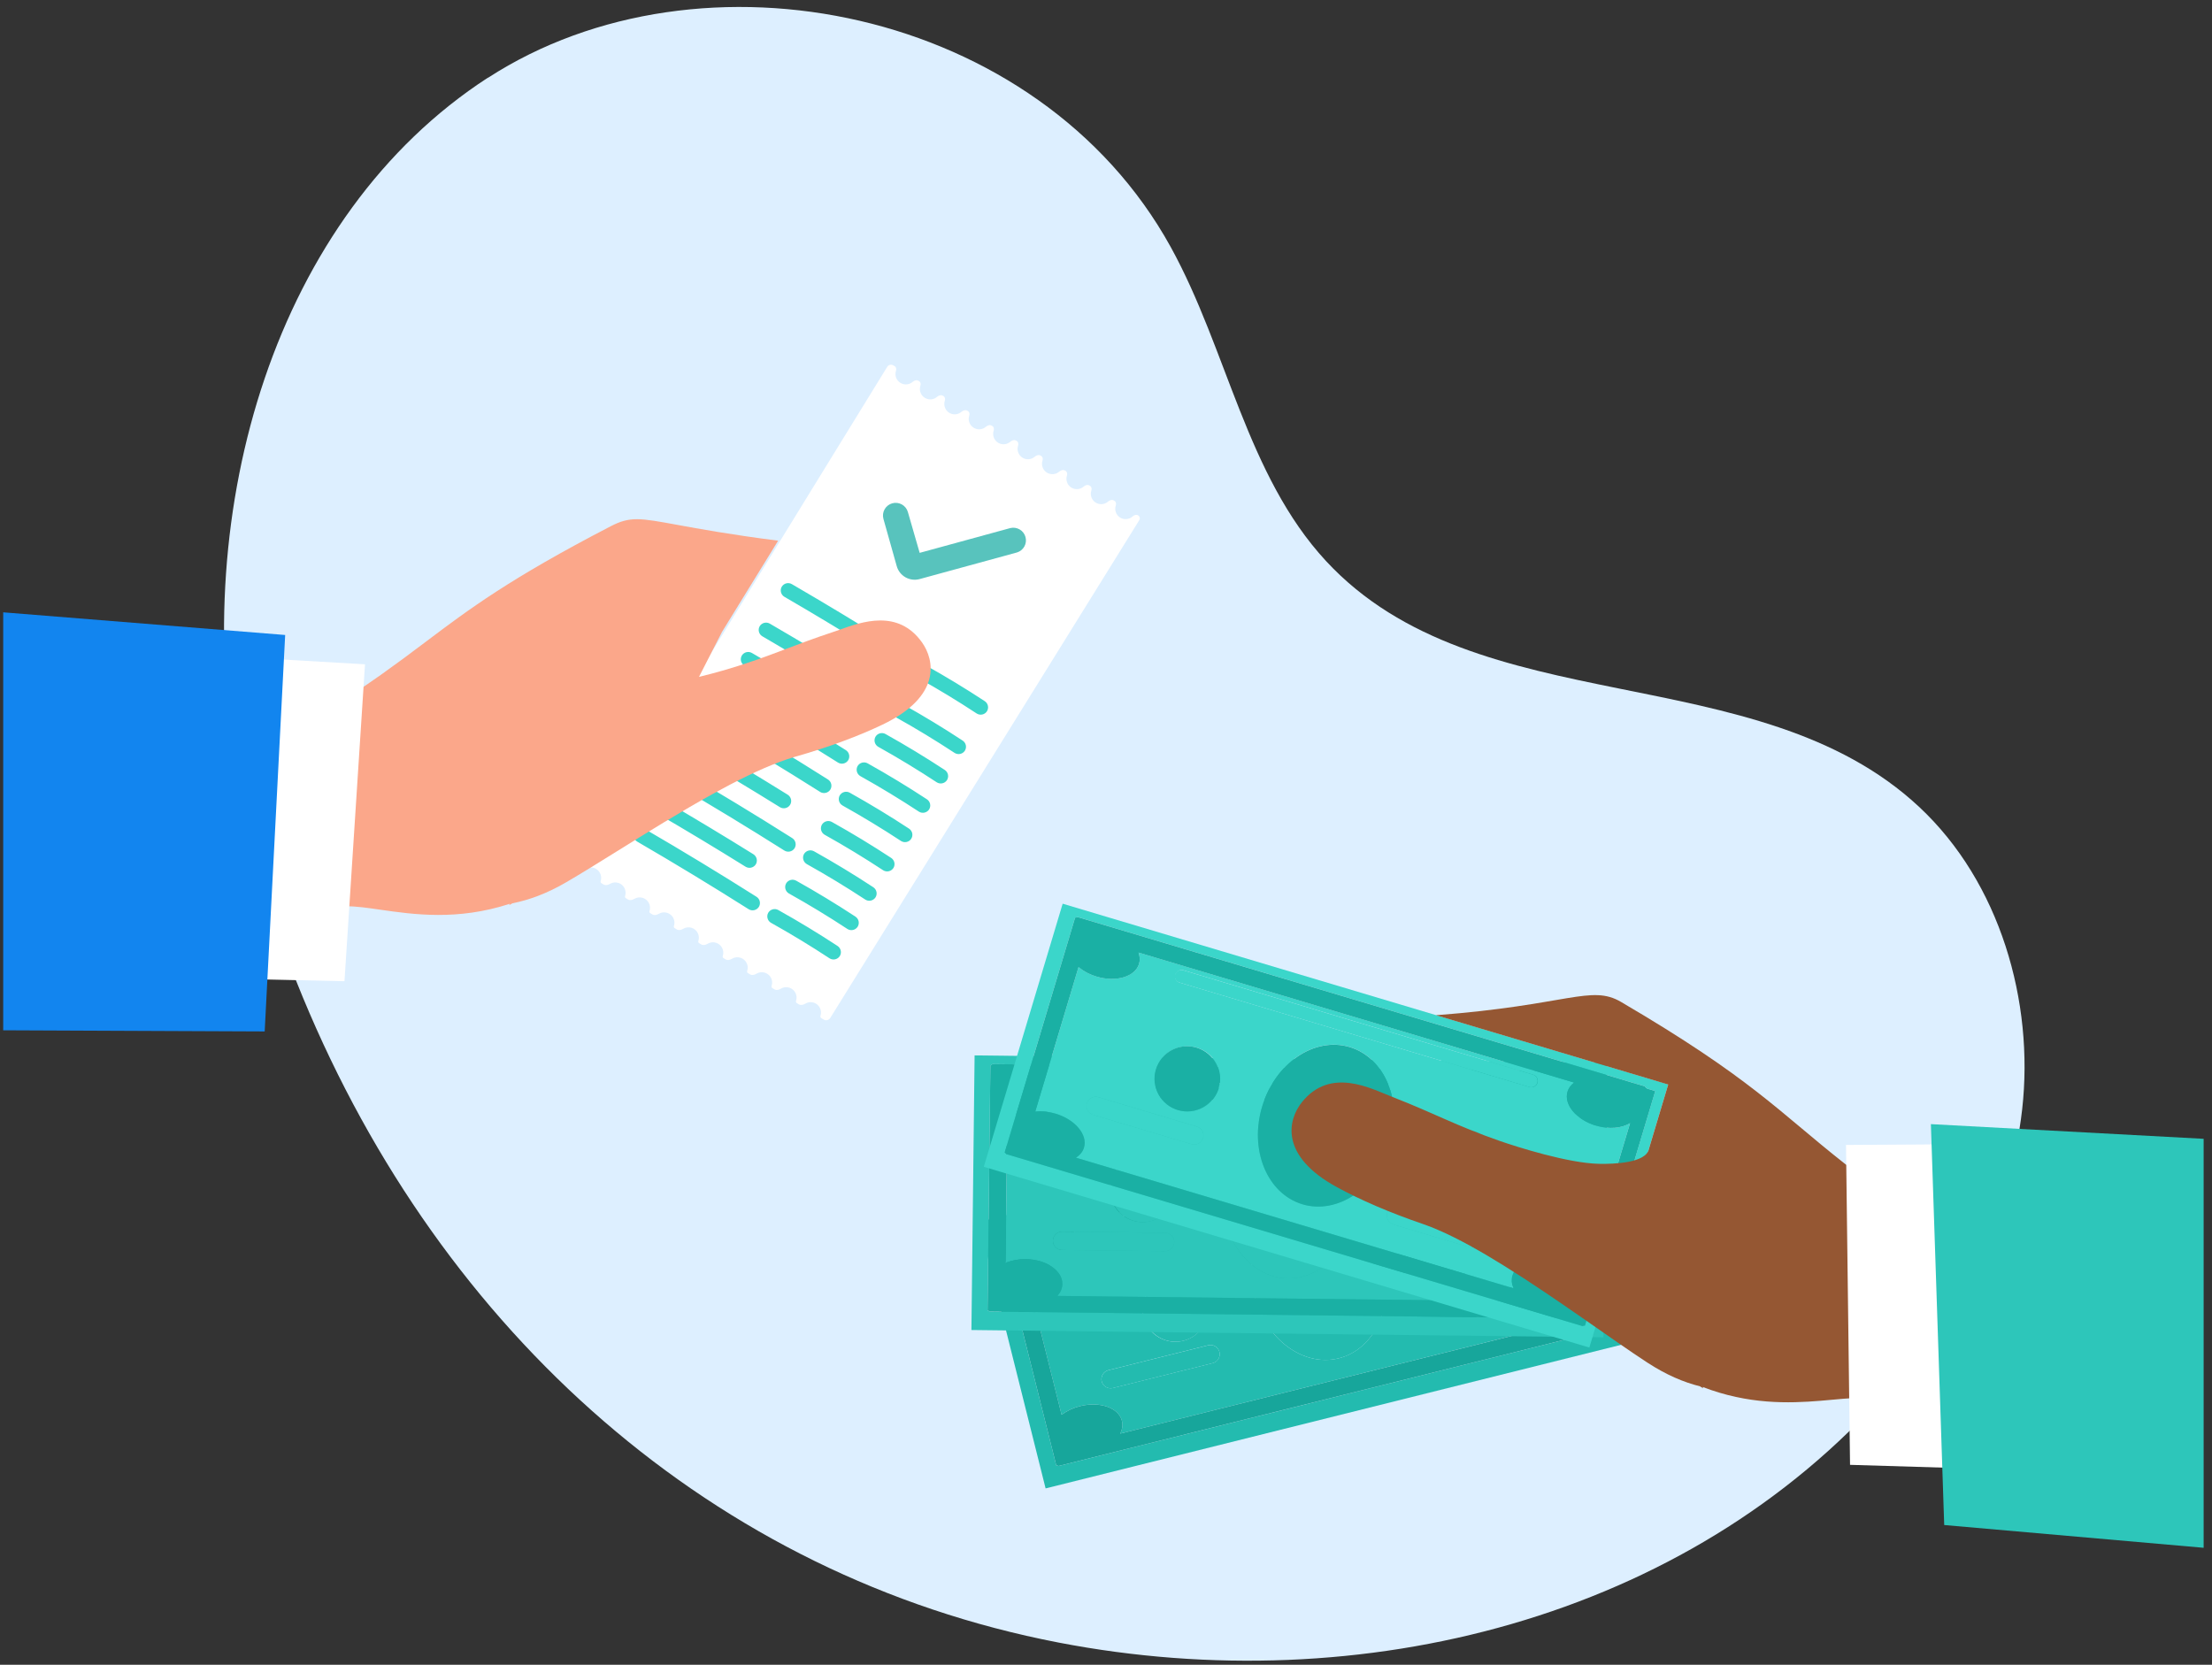 <svg width="186" height="140" viewBox="0 0 186 140" fill="none" xmlns="http://www.w3.org/2000/svg">
<rect x="0" y="0" width="186" height="140" fill="#333333" stroke="none"/>
<path d="M41.033 6.543C58.948 -5.069 87.335 0.621 98.445 20.778C103.215 29.435 104.814 39.958 111.501 47.181C124.261 60.946 147.687 55.09 161.372 67.855C168.179 74.205 171.056 84.24 170.039 93.281C169.023 102.322 164.518 110.405 158.735 116.962C141.85 136.108 114.512 143.053 89.007 138.133C60.003 132.537 37.186 112.135 25.469 83.88C25.02 82.799 24.592 81.719 24.178 80.627C22.283 75.616 20.828 70.462 19.899 65.219C15.927 42.773 23.119 18.155 41.029 6.531L41.033 6.543Z" fill="#DDEFFF"/>
<path d="M49.95 72.992C49.808 72.945 49.655 72.937 49.508 72.967C49.36 72.997 49.223 73.064 49.11 73.163C49.031 73.23 48.917 73.254 48.828 73.2L48.816 73.191C48.766 73.161 48.731 73.113 48.717 73.056C48.703 73 48.713 72.941 48.743 72.892L74.603 30.851C74.629 30.809 74.662 30.773 74.702 30.744C74.742 30.715 74.787 30.694 74.836 30.682C74.884 30.671 74.934 30.669 74.982 30.677C75.031 30.684 75.078 30.702 75.12 30.728L75.234 30.798C75.36 30.875 75.386 31.042 75.34 31.182C75.189 31.64 75.438 32.135 75.898 32.285C76.202 32.385 76.521 32.308 76.745 32.112C76.881 31.993 77.082 31.93 77.235 32.024L77.287 32.056C77.414 32.133 77.44 32.3 77.393 32.44C77.243 32.899 77.492 33.393 77.952 33.544C78.256 33.643 78.574 33.566 78.799 33.37C78.935 33.251 79.136 33.188 79.29 33.282L79.34 33.313C79.467 33.391 79.493 33.557 79.447 33.698C79.296 34.157 79.546 34.651 80.005 34.802C80.31 34.901 80.627 34.825 80.852 34.628C80.988 34.51 81.189 34.446 81.344 34.541L81.394 34.571C81.521 34.65 81.547 34.816 81.499 34.957C81.349 35.416 81.599 35.91 82.058 36.06C82.363 36.16 82.681 36.083 82.906 35.887C83.041 35.768 83.242 35.704 83.396 35.799L83.447 35.83C83.574 35.907 83.6 36.075 83.553 36.216C83.403 36.674 83.652 37.168 84.112 37.319C84.416 37.419 84.734 37.342 84.959 37.145C85.095 37.026 85.296 36.962 85.45 37.057L85.501 37.089C85.628 37.166 85.654 37.334 85.607 37.475C85.456 37.933 85.706 38.428 86.165 38.578C86.471 38.678 86.789 38.601 87.013 38.404C87.149 38.285 87.349 38.221 87.504 38.316L87.555 38.347C87.682 38.424 87.707 38.592 87.661 38.734C87.602 38.915 87.604 39.111 87.667 39.292C87.73 39.472 87.85 39.627 88.01 39.732C88.169 39.838 88.359 39.888 88.55 39.876C88.741 39.863 88.923 39.788 89.067 39.663C89.203 39.543 89.404 39.48 89.558 39.574L89.609 39.605C89.735 39.683 89.761 39.851 89.715 39.993C89.656 40.174 89.658 40.37 89.721 40.55C89.784 40.73 89.905 40.885 90.064 40.99C90.224 41.096 90.413 41.146 90.604 41.133C90.795 41.121 90.977 41.046 91.121 40.921C91.257 40.801 91.457 40.738 91.611 40.832L91.662 40.863C91.789 40.941 91.815 41.11 91.768 41.251C91.707 41.433 91.708 41.63 91.77 41.811C91.833 41.993 91.954 42.148 92.114 42.254C92.274 42.36 92.465 42.41 92.657 42.397C92.849 42.384 93.031 42.307 93.175 42.18C93.31 42.06 93.511 41.997 93.665 42.091L93.716 42.122C93.842 42.2 93.868 42.368 93.822 42.51C93.76 42.693 93.762 42.892 93.826 43.074C93.89 43.257 94.013 43.413 94.176 43.518C94.339 43.623 94.532 43.671 94.725 43.654C94.918 43.638 95.1 43.557 95.243 43.426C95.368 43.31 95.558 43.251 95.704 43.341C95.736 43.361 95.765 43.387 95.787 43.418C95.81 43.449 95.826 43.484 95.835 43.522C95.844 43.559 95.845 43.597 95.839 43.635C95.833 43.673 95.819 43.709 95.799 43.742L69.814 85.606C69.757 85.697 69.667 85.762 69.562 85.787C69.458 85.812 69.348 85.794 69.256 85.738L69.052 85.613C68.988 85.574 68.969 85.494 68.993 85.424C69.029 85.315 69.043 85.2 69.034 85.085C69.025 84.971 68.994 84.859 68.942 84.757C68.891 84.654 68.819 84.563 68.732 84.488C68.644 84.413 68.543 84.356 68.434 84.32C68.313 84.281 68.185 84.268 68.059 84.283C67.933 84.299 67.812 84.341 67.704 84.409C67.543 84.509 67.334 84.559 67.171 84.459L66.997 84.352C66.934 84.313 66.915 84.235 66.938 84.165C66.974 84.056 66.988 83.941 66.98 83.826C66.971 83.712 66.94 83.6 66.888 83.498C66.836 83.395 66.765 83.304 66.677 83.229C66.59 83.154 66.489 83.097 66.38 83.061C66.26 83.022 66.132 83.009 66.006 83.024C65.88 83.039 65.76 83.082 65.652 83.149C65.49 83.249 65.281 83.299 65.118 83.198L64.942 83.091C64.88 83.052 64.862 82.975 64.885 82.906C64.957 82.686 64.939 82.446 64.834 82.239C64.73 82.032 64.547 81.876 64.326 81.803C64.206 81.764 64.079 81.751 63.953 81.766C63.827 81.781 63.706 81.823 63.599 81.89C63.437 81.989 63.228 82.039 63.065 81.939L62.887 81.83C62.826 81.793 62.808 81.716 62.83 81.648C62.866 81.539 62.88 81.424 62.872 81.309C62.863 81.195 62.832 81.083 62.78 80.981C62.728 80.878 62.657 80.787 62.57 80.712C62.483 80.637 62.381 80.58 62.272 80.544C62.152 80.505 62.026 80.492 61.9 80.507C61.775 80.522 61.655 80.564 61.547 80.63C61.384 80.729 61.175 80.779 61.011 80.679L60.834 80.57C60.772 80.532 60.755 80.456 60.776 80.389C60.849 80.169 60.831 79.929 60.726 79.722C60.621 79.515 60.439 79.359 60.218 79.286C60.099 79.247 59.972 79.234 59.847 79.249C59.721 79.263 59.601 79.305 59.494 79.371C59.33 79.47 59.122 79.52 58.96 79.42L58.779 79.309C58.718 79.272 58.7 79.197 58.722 79.13C58.795 78.91 58.777 78.67 58.672 78.463C58.568 78.256 58.385 78.1 58.164 78.027C58.045 77.988 57.919 77.975 57.794 77.99C57.669 78.004 57.549 78.046 57.442 78.111C57.279 78.21 57.069 78.259 56.906 78.16L56.724 78.047C56.665 78.012 56.648 77.938 56.669 77.871C56.705 77.762 56.719 77.647 56.711 77.533C56.702 77.418 56.671 77.307 56.619 77.204C56.567 77.102 56.496 77.01 56.408 76.936C56.321 76.861 56.22 76.804 56.111 76.768C55.991 76.729 55.865 76.716 55.741 76.73C55.616 76.745 55.496 76.786 55.389 76.851C55.226 76.95 55.016 76.999 54.853 76.9L54.669 76.787C54.611 76.751 54.594 76.678 54.615 76.613C54.651 76.504 54.665 76.389 54.656 76.275C54.648 76.16 54.617 76.049 54.565 75.946C54.513 75.844 54.441 75.752 54.354 75.678C54.267 75.603 54.166 75.546 54.057 75.51C53.938 75.471 53.812 75.458 53.687 75.472C53.563 75.486 53.443 75.527 53.336 75.592C53.173 75.691 52.963 75.74 52.801 75.64L52.615 75.526C52.558 75.49 52.541 75.419 52.562 75.355C52.598 75.246 52.612 75.131 52.603 75.016C52.594 74.902 52.563 74.79 52.511 74.688C52.459 74.585 52.388 74.494 52.301 74.419C52.213 74.344 52.112 74.287 52.003 74.252C51.884 74.213 51.759 74.2 51.635 74.214C51.511 74.228 51.392 74.269 51.285 74.333C51.12 74.431 50.909 74.48 50.746 74.379L50.561 74.266C50.504 74.231 50.487 74.16 50.507 74.095C50.58 73.875 50.562 73.636 50.457 73.429C50.353 73.222 50.171 73.065 49.95 72.992Z" fill="white"/>
<path fill-rule="evenodd" clip-rule="evenodd" d="M77.332 46.493L84.963 44.406C85.231 44.344 85.513 44.389 85.749 44.529C85.986 44.67 86.158 44.897 86.231 45.161C86.304 45.426 86.271 45.709 86.14 45.95C86.008 46.191 85.788 46.373 85.526 46.456L77.329 48.698C76.929 48.807 76.503 48.754 76.142 48.551C75.781 48.347 75.516 48.01 75.404 47.612L74.284 43.633C74.21 43.362 74.246 43.073 74.384 42.829C74.522 42.584 74.752 42.404 75.022 42.328C75.293 42.251 75.582 42.284 75.829 42.419C76.075 42.554 76.258 42.781 76.338 43.05L77.332 46.493Z" fill="#58C3BD"/>
<path d="M62.953 76.463C63.092 76.549 63.26 76.578 63.419 76.541C63.579 76.506 63.718 76.409 63.807 76.271C63.85 76.202 63.88 76.124 63.893 76.044C63.907 75.963 63.904 75.88 63.885 75.801C63.867 75.721 63.833 75.646 63.785 75.579C63.737 75.513 63.677 75.456 63.607 75.413C60.513 73.455 57.383 71.555 54.218 69.715C54.147 69.673 54.069 69.645 53.987 69.633C53.906 69.622 53.823 69.626 53.744 69.647C53.664 69.667 53.589 69.703 53.524 69.752C53.458 69.801 53.403 69.862 53.361 69.933C53.319 70.004 53.293 70.082 53.282 70.164C53.272 70.245 53.278 70.328 53.299 70.407C53.321 70.486 53.358 70.56 53.409 70.625C53.459 70.69 53.522 70.744 53.594 70.784C56.746 72.616 59.863 74.507 62.944 76.457L62.954 76.463H62.953ZM64.824 77.601L64.846 77.613C66.512 78.545 68.145 79.535 69.74 80.583L69.761 80.596C69.898 80.681 70.063 80.709 70.221 80.675C70.379 80.641 70.518 80.547 70.609 80.414C70.698 80.275 70.73 80.106 70.695 79.945C70.66 79.783 70.563 79.641 70.424 79.551C68.801 78.486 67.141 77.479 65.446 76.532C65.375 76.491 65.296 76.465 65.215 76.455C65.134 76.445 65.051 76.451 64.972 76.473C64.893 76.495 64.819 76.532 64.754 76.583C64.69 76.633 64.636 76.696 64.595 76.767C64.518 76.909 64.499 77.075 64.542 77.23C64.584 77.385 64.685 77.518 64.824 77.601ZM55.084 68.309C57.642 69.796 60.177 71.321 62.688 72.885C62.828 72.973 62.997 73.002 63.158 72.966C63.32 72.93 63.461 72.832 63.55 72.693C63.637 72.552 63.663 72.382 63.625 72.221C63.586 72.061 63.485 71.922 63.344 71.835C60.825 70.267 58.283 68.737 55.717 67.246C55.647 67.204 55.569 67.177 55.487 67.165C55.406 67.153 55.323 67.158 55.244 67.178C55.164 67.198 55.089 67.234 55.023 67.283C54.958 67.332 54.902 67.394 54.861 67.465C54.78 67.606 54.758 67.774 54.799 67.932C54.841 68.09 54.943 68.225 55.084 68.309ZM66.327 75.133L66.348 75.145C68.015 76.076 69.648 77.067 71.243 78.115L71.263 78.128C71.4 78.213 71.566 78.241 71.724 78.207C71.882 78.173 72.02 78.079 72.111 77.945C72.156 77.877 72.186 77.8 72.201 77.719C72.216 77.639 72.216 77.556 72.198 77.476C72.181 77.396 72.149 77.32 72.102 77.252C72.055 77.184 71.996 77.127 71.927 77.082C70.304 76.017 68.644 75.01 66.95 74.063C66.878 74.023 66.799 73.997 66.718 73.987C66.637 73.977 66.554 73.983 66.475 74.005C66.396 74.027 66.322 74.064 66.257 74.115C66.193 74.165 66.139 74.228 66.098 74.299C66.022 74.44 66.003 74.606 66.045 74.761C66.088 74.916 66.189 75.05 66.327 75.133ZM65.957 71.529C66.096 71.615 66.264 71.643 66.423 71.607C66.583 71.571 66.722 71.475 66.811 71.338C66.854 71.268 66.884 71.191 66.897 71.11C66.911 71.029 66.908 70.947 66.89 70.867C66.871 70.787 66.837 70.712 66.79 70.645C66.742 70.578 66.681 70.522 66.612 70.478C63.517 68.52 60.386 66.621 57.22 64.78C57.078 64.696 56.908 64.672 56.747 64.713C56.587 64.754 56.449 64.856 56.364 64.999C56.323 65.07 56.296 65.148 56.286 65.23C56.275 65.311 56.281 65.394 56.303 65.473C56.324 65.552 56.362 65.627 56.412 65.691C56.463 65.756 56.526 65.81 56.598 65.85C59.749 67.683 62.866 69.574 65.947 71.523L65.957 71.529ZM67.83 72.66L67.851 72.673C69.518 73.605 71.151 74.595 72.746 75.643L72.766 75.656C72.904 75.741 73.069 75.769 73.227 75.735C73.385 75.701 73.524 75.607 73.614 75.473C73.704 75.334 73.735 75.166 73.7 75.004C73.666 74.843 73.568 74.701 73.429 74.611C71.807 73.546 70.146 72.539 68.452 71.592C68.308 71.51 68.137 71.49 67.978 71.534C67.818 71.578 67.683 71.683 67.602 71.827C67.525 71.969 67.506 72.134 67.548 72.289C67.591 72.445 67.692 72.577 67.83 72.66ZM58.089 63.376C60.606 64.839 63.102 66.34 65.574 67.877C65.714 67.966 65.883 67.995 66.045 67.959C66.206 67.923 66.347 67.825 66.436 67.685C66.523 67.544 66.55 67.375 66.511 67.214C66.472 67.053 66.371 66.914 66.23 66.828C63.75 65.285 61.248 63.779 58.723 62.312C58.652 62.27 58.574 62.242 58.493 62.231C58.411 62.219 58.328 62.224 58.249 62.244C58.169 62.264 58.095 62.3 58.029 62.349C57.964 62.399 57.908 62.46 57.867 62.531C57.786 62.673 57.764 62.841 57.805 62.999C57.847 63.157 57.949 63.292 58.089 63.376ZM69.333 70.195L69.354 70.207C71.021 71.139 72.654 72.129 74.249 73.177L74.269 73.19C74.407 73.275 74.572 73.303 74.73 73.269C74.888 73.236 75.026 73.142 75.117 73.008C75.162 72.939 75.192 72.862 75.207 72.782C75.222 72.701 75.221 72.619 75.204 72.539C75.187 72.459 75.154 72.382 75.107 72.315C75.061 72.248 75.001 72.19 74.932 72.145C73.31 71.08 71.65 70.073 69.955 69.126C69.811 69.045 69.64 69.024 69.481 69.068C69.321 69.112 69.186 69.218 69.105 69.362C69.028 69.504 69.008 69.669 69.051 69.824C69.094 69.98 69.195 70.112 69.333 70.195ZM68.963 66.599C69.102 66.685 69.269 66.713 69.429 66.677C69.589 66.641 69.728 66.544 69.817 66.407C69.86 66.337 69.889 66.26 69.903 66.179C69.916 66.098 69.914 66.016 69.895 65.936C69.877 65.856 69.843 65.781 69.795 65.715C69.747 65.648 69.687 65.591 69.617 65.548C66.523 63.59 63.392 61.691 60.227 59.85C60.156 59.808 60.078 59.781 59.996 59.769C59.915 59.757 59.832 59.762 59.753 59.782C59.673 59.802 59.598 59.838 59.533 59.887C59.467 59.936 59.412 59.998 59.37 60.068C59.329 60.139 59.302 60.218 59.291 60.299C59.281 60.381 59.287 60.463 59.308 60.542C59.33 60.622 59.367 60.696 59.418 60.76C59.468 60.825 59.531 60.879 59.603 60.919C62.755 62.752 65.872 64.643 68.953 66.592L68.963 66.599ZM70.835 67.733L70.856 67.746C72.529 68.681 74.169 69.676 75.77 70.728C75.908 70.813 76.073 70.842 76.231 70.808C76.389 70.774 76.528 70.68 76.618 70.546C76.663 70.477 76.694 70.4 76.709 70.32C76.724 70.239 76.723 70.156 76.706 70.076C76.689 69.996 76.656 69.92 76.609 69.853C76.562 69.785 76.503 69.727 76.434 69.683C74.811 68.618 73.151 67.611 71.456 66.664C71.385 66.624 71.306 66.598 71.225 66.588C71.144 66.578 71.061 66.584 70.982 66.606C70.903 66.628 70.829 66.665 70.765 66.715C70.7 66.766 70.646 66.828 70.606 66.899C70.529 67.041 70.509 67.207 70.552 67.362C70.594 67.518 70.696 67.651 70.835 67.733ZM70.465 64.13C70.604 64.216 70.771 64.244 70.931 64.208C71.091 64.172 71.23 64.075 71.318 63.938C71.362 63.869 71.391 63.792 71.404 63.711C71.418 63.63 71.415 63.548 71.397 63.468C71.379 63.388 71.344 63.313 71.297 63.246C71.249 63.18 71.189 63.123 71.119 63.08C68.025 61.122 64.894 59.222 61.728 57.381C61.585 57.297 61.415 57.272 61.255 57.313C61.094 57.354 60.956 57.457 60.872 57.599C60.83 57.67 60.803 57.749 60.792 57.83C60.781 57.912 60.787 57.995 60.809 58.074C60.83 58.153 60.868 58.228 60.918 58.292C60.969 58.357 61.032 58.411 61.105 58.451C64.26 60.285 67.381 62.179 70.465 64.13ZM72.337 65.264L72.359 65.277C74.032 66.212 75.672 67.207 77.273 68.259C77.411 68.344 77.576 68.373 77.734 68.338C77.892 68.304 78.031 68.211 78.121 68.077C78.211 67.938 78.243 67.769 78.208 67.608C78.174 67.446 78.076 67.305 77.937 67.215C76.314 66.15 74.654 65.142 72.959 64.196C72.888 64.155 72.809 64.129 72.728 64.119C72.647 64.109 72.564 64.115 72.485 64.137C72.406 64.159 72.332 64.196 72.267 64.246C72.203 64.296 72.149 64.359 72.108 64.43C72.031 64.572 72.012 64.737 72.055 64.893C72.097 65.048 72.198 65.181 72.337 65.264ZM62.598 55.979C65.276 57.535 67.929 59.134 70.555 60.775C70.695 60.864 70.865 60.893 71.026 60.858C71.188 60.822 71.329 60.724 71.419 60.586C71.462 60.516 71.491 60.438 71.504 60.357C71.517 60.276 71.513 60.194 71.495 60.114C71.475 60.034 71.441 59.959 71.393 59.893C71.345 59.826 71.284 59.77 71.214 59.727C68.579 58.081 65.918 56.477 63.232 54.916C63.161 54.874 63.083 54.846 63.002 54.835C62.92 54.823 62.838 54.828 62.758 54.848C62.678 54.868 62.604 54.904 62.538 54.953C62.472 55.002 62.417 55.064 62.375 55.134C62.294 55.276 62.272 55.444 62.313 55.602C62.355 55.76 62.457 55.895 62.598 55.979ZM73.84 62.799L73.861 62.811C75.528 63.742 77.161 64.733 78.756 65.781L78.776 65.794C78.913 65.879 79.079 65.907 79.237 65.873C79.395 65.839 79.533 65.746 79.624 65.612C79.668 65.543 79.699 65.466 79.714 65.386C79.729 65.305 79.728 65.223 79.711 65.142C79.694 65.062 79.662 64.986 79.615 64.919C79.568 64.852 79.509 64.794 79.44 64.749C77.817 63.684 76.157 62.677 74.462 61.73C74.391 61.689 74.312 61.663 74.231 61.654C74.15 61.644 74.067 61.65 73.988 61.672C73.909 61.694 73.835 61.731 73.77 61.781C73.706 61.832 73.652 61.895 73.611 61.966C73.535 62.107 73.516 62.273 73.558 62.428C73.601 62.583 73.701 62.716 73.84 62.799ZM64.101 53.509C66.779 55.066 69.432 56.665 72.058 58.306C72.127 58.351 72.205 58.382 72.286 58.397C72.367 58.412 72.45 58.41 72.53 58.393C72.611 58.375 72.687 58.342 72.754 58.294C72.821 58.246 72.878 58.186 72.922 58.116C73.008 57.975 73.035 57.806 72.997 57.645C72.958 57.484 72.857 57.345 72.716 57.259C70.082 55.612 67.42 54.008 64.734 52.447C64.591 52.363 64.421 52.339 64.261 52.38C64.1 52.421 63.963 52.524 63.878 52.666C63.797 52.807 63.775 52.975 63.817 53.133C63.858 53.291 63.96 53.426 64.101 53.509ZM65.956 50.188C68.634 51.745 71.287 53.344 73.913 54.985C73.982 55.03 74.059 55.061 74.14 55.076C74.221 55.091 74.305 55.089 74.385 55.072C74.465 55.054 74.541 55.02 74.609 54.973C74.676 54.925 74.733 54.865 74.777 54.795C74.863 54.654 74.89 54.485 74.852 54.324C74.814 54.163 74.713 54.025 74.572 53.938C71.937 52.291 69.276 50.688 66.59 49.127C66.519 49.085 66.441 49.057 66.36 49.045C66.278 49.034 66.195 49.038 66.116 49.058C66.036 49.079 65.962 49.114 65.896 49.164C65.83 49.213 65.775 49.274 65.733 49.345C65.652 49.486 65.63 49.654 65.671 49.812C65.713 49.97 65.815 50.105 65.956 50.188ZM75.343 60.327L75.364 60.34C77.031 61.271 78.663 62.262 80.259 63.31L80.279 63.323C80.416 63.407 80.582 63.436 80.74 63.402C80.898 63.368 81.036 63.274 81.127 63.14C81.171 63.072 81.202 62.995 81.217 62.914C81.232 62.834 81.231 62.751 81.214 62.671C81.197 62.591 81.164 62.515 81.117 62.447C81.071 62.38 81.011 62.322 80.942 62.278C79.32 61.212 77.66 60.205 75.966 59.258C75.894 59.218 75.816 59.192 75.734 59.182C75.653 59.172 75.57 59.178 75.491 59.2C75.412 59.222 75.338 59.259 75.273 59.309C75.209 59.36 75.155 59.422 75.114 59.493C75.037 59.635 75.018 59.801 75.06 59.956C75.103 60.112 75.204 60.245 75.343 60.327ZM77.199 57.013L77.221 57.025C78.895 57.96 80.534 58.955 82.136 60.008C82.274 60.093 82.439 60.121 82.597 60.087C82.755 60.053 82.894 59.959 82.984 59.826C83.029 59.757 83.059 59.68 83.074 59.599C83.089 59.519 83.088 59.436 83.071 59.356C83.054 59.276 83.021 59.2 82.975 59.132C82.928 59.065 82.868 59.007 82.799 58.962C81.177 57.897 79.517 56.891 77.822 55.944C77.751 55.903 77.672 55.877 77.591 55.867C77.509 55.857 77.427 55.863 77.347 55.885C77.268 55.907 77.195 55.944 77.13 55.995C77.065 56.045 77.011 56.108 76.971 56.179C76.894 56.321 76.875 56.486 76.917 56.642C76.96 56.797 77.061 56.93 77.199 57.013Z" fill="#3BD6CA"/>
<path d="M70.599 52.957C72.481 52.285 75.503 51.208 77.513 54.001C78.603 55.516 79.178 58.563 74.204 60.94C72.229 61.883 69.793 62.804 66.808 63.656C66.414 63.767 65.996 63.912 65.565 64.072C63.889 64.693 61.961 65.649 59.96 66.753C57.232 68.257 54.378 70.034 51.867 71.597C50.255 72.599 48.785 73.514 47.581 74.212C45.941 75.163 44.466 75.692 43.1 75.961L42.816 76.115L42.865 76.005C38.479 77.44 34.771 76.905 31.982 76.504C29.835 76.194 28.233 75.963 27.288 76.771L25.754 60.812C26.09 60.625 26.431 60.427 26.774 60.215C28.554 59.12 30.299 57.969 32.007 56.765C33.279 55.859 34.537 54.934 35.78 53.988C39.44 51.231 42.839 48.67 51.348 44.258C52.983 43.411 53.799 43.56 56.97 44.142C58.802 44.477 61.417 44.956 65.43 45.471L60.684 53.184H60.69L58.777 56.921C59.474 56.752 60.167 56.569 60.856 56.371C62.992 55.75 64.521 55.17 66.117 54.565C67.291 54.119 68.5 53.661 70.014 53.161C70.193 53.102 70.389 53.032 70.6 52.958L70.599 52.957Z" fill="#FBA78A"/>
<path d="M30.692 55.865L28.966 82.517L8.234 82.064L9.63 54.643L30.692 55.865Z" fill="white"/>
<path d="M0.27 86.644L22.257 86.74L23.979 53.4L0.27 51.494V86.644Z" fill="#1285EF"/>
<path d="M82.309 102.765L87.922 125.17L139.483 112.303L133.869 89.898L82.309 102.765ZM138.218 110.903C138.158 110.937 138.107 110.985 138.069 111.044L89.003 123.287C88.945 123.255 88.881 123.237 88.815 123.234L83.806 103.24C83.865 103.203 83.915 103.153 83.95 103.093L132.268 91.035C132.363 91.093 132.478 91.112 132.586 91.086L133.214 90.929L138.218 110.903Z" fill="#23BBAF"/>
<path d="M126.896 94.733C126.818 94.421 126.856 94.1 126.983 93.789L89.894 103.045C90.154 103.259 90.338 103.525 90.417 103.837C90.692 104.935 89.564 106.163 87.897 106.58C87.337 106.724 86.754 106.754 86.182 106.669L89.265 118.977C89.73 118.632 90.259 118.385 90.821 118.25C92.489 117.833 94.063 118.387 94.338 119.487C94.427 119.842 94.367 120.211 94.192 120.562L131.454 111.263C131.133 111.036 130.907 110.739 130.818 110.383C130.542 109.284 131.67 108.056 133.337 107.64C134.451 107.362 135.522 107.519 136.193 107.98L132.772 94.329C132.397 95.051 131.527 95.693 130.413 95.971C128.746 96.387 127.172 95.832 126.897 94.734L126.896 94.733ZM93.874 102.415L123.687 94.975C123.826 94.941 123.974 94.963 124.097 95.037C124.221 95.111 124.31 95.231 124.345 95.37C124.38 95.509 124.358 95.657 124.284 95.78C124.21 95.903 124.09 95.992 123.95 96.027L94.138 103.466C93.998 103.501 93.85 103.479 93.727 103.405C93.603 103.331 93.514 103.211 93.478 103.072C93.444 102.933 93.466 102.785 93.54 102.662C93.615 102.539 93.734 102.45 93.874 102.415ZM125.09 103.548C125.178 103.897 125.195 104.26 125.142 104.616C125.089 104.972 124.966 105.315 124.781 105.623C124.595 105.932 124.35 106.201 124.06 106.416C123.77 106.63 123.441 106.785 123.091 106.873C122.741 106.96 122.377 106.978 122.02 106.925C121.663 106.872 121.32 106.749 121.011 106.564C120.702 106.379 120.432 106.134 120.217 105.845C120.002 105.556 119.847 105.227 119.759 104.878C119.583 104.172 119.694 103.425 120.069 102.802C120.444 102.178 121.052 101.729 121.758 101.552C122.465 101.376 123.214 101.487 123.838 101.861C124.463 102.236 124.913 102.842 125.09 103.548ZM101.975 114.632L93.578 116.727C93.379 116.776 93.168 116.745 92.992 116.639C92.816 116.534 92.689 116.363 92.638 116.165C92.589 115.966 92.621 115.756 92.726 115.58C92.832 115.404 93.003 115.277 93.202 115.227L101.598 113.131C101.798 113.082 102.008 113.114 102.184 113.219C102.36 113.325 102.488 113.495 102.538 113.694C102.588 113.893 102.556 114.103 102.45 114.279C102.345 114.455 102.174 114.582 101.975 114.632ZM99.536 112.745C99.184 112.839 98.817 112.862 98.456 112.812C98.095 112.763 97.747 112.642 97.433 112.458C97.119 112.273 96.845 112.028 96.627 111.736C96.409 111.445 96.251 111.113 96.163 110.76C96.074 110.407 96.057 110.04 96.112 109.681C96.167 109.321 96.293 108.976 96.483 108.666C96.673 108.355 96.923 108.086 97.218 107.873C97.513 107.659 97.848 107.507 98.203 107.424C98.906 107.26 99.645 107.378 100.261 107.754C100.877 108.129 101.32 108.731 101.495 109.429C101.67 110.128 101.563 110.867 101.196 111.488C100.83 112.108 100.234 112.56 99.536 112.745ZM112.571 114.227C109.567 114.977 106.379 112.587 105.453 108.889C104.527 105.191 106.211 101.586 109.217 100.836C112.221 100.086 115.407 102.476 116.334 106.173C117.261 109.871 115.576 113.476 112.571 114.227ZM128.585 109.658L120.042 111.791C119.833 111.842 119.613 111.809 119.429 111.699C119.245 111.588 119.112 111.41 119.059 111.202C119.008 110.994 119.041 110.774 119.151 110.59C119.262 110.407 119.44 110.274 119.648 110.221L128.192 108.089C128.4 108.038 128.621 108.071 128.805 108.181C128.989 108.291 129.122 108.47 129.175 108.677C129.226 108.885 129.193 109.105 129.083 109.289C128.972 109.473 128.793 109.605 128.585 109.658Z" fill="#23BBAF"/>
<path d="M132.269 91.034L83.951 103.091C83.915 103.151 83.866 103.202 83.807 103.239L88.816 123.232C88.881 123.235 88.945 123.254 89.004 123.285L138.07 111.042C138.107 110.983 138.159 110.935 138.219 110.901L133.215 90.928L132.587 91.084C132.479 91.11 132.364 91.092 132.269 91.034ZM136.195 107.981C135.524 107.519 134.453 107.363 133.339 107.64C131.672 108.056 130.545 109.284 130.82 110.383C130.909 110.739 131.136 111.036 131.457 111.263L94.194 120.562C94.37 120.211 94.429 119.842 94.34 119.486C94.065 118.388 92.49 117.834 90.823 118.25C90.261 118.386 89.732 118.633 89.267 118.977L86.184 106.669C86.706 106.753 87.297 106.731 87.9 106.58C89.567 106.164 90.695 104.936 90.419 103.837C90.341 103.525 90.156 103.26 89.897 103.046L126.986 93.789C126.859 94.1 126.82 94.421 126.899 94.733C127.174 95.831 128.748 96.386 130.415 95.969C131.529 95.692 132.399 95.05 132.774 94.328L136.195 107.979L136.195 107.981Z" fill="#17A69B"/>
<path d="M101.6 113.134L93.204 115.23C93.005 115.28 92.834 115.407 92.728 115.583C92.622 115.758 92.591 115.969 92.64 116.168C92.69 116.367 92.817 116.538 92.993 116.643C93.17 116.749 93.381 116.78 93.58 116.731L101.976 114.635C102.175 114.585 102.346 114.458 102.452 114.282C102.558 114.106 102.589 113.896 102.54 113.697C102.49 113.498 102.363 113.327 102.186 113.222C102.01 113.116 101.799 113.085 101.6 113.134Z" fill="#23BBAF"/>
<path d="M94.139 103.464L123.952 96.025C124.091 95.99 124.211 95.901 124.285 95.777C124.359 95.654 124.381 95.507 124.347 95.367C124.312 95.228 124.223 95.108 124.099 95.034C123.976 94.96 123.828 94.938 123.688 94.973L93.876 102.412C93.736 102.448 93.616 102.537 93.542 102.66C93.468 102.783 93.446 102.931 93.481 103.07C93.516 103.209 93.605 103.329 93.729 103.403C93.852 103.477 94 103.499 94.139 103.464ZM128.193 108.09L119.651 110.222C119.443 110.275 119.264 110.407 119.153 110.591C119.043 110.775 119.009 110.994 119.061 111.203C119.113 111.41 119.246 111.589 119.43 111.699C119.614 111.81 119.835 111.843 120.043 111.791L128.587 109.659C128.795 109.607 128.974 109.474 129.084 109.29C129.195 109.106 129.228 108.886 129.177 108.678C129.124 108.47 128.991 108.292 128.807 108.182C128.622 108.071 128.402 108.038 128.193 108.09Z" fill="#1AB0A4"/>
<path d="M98.204 107.43C97.851 107.515 97.519 107.669 97.226 107.882C96.933 108.096 96.685 108.365 96.497 108.675C96.309 108.985 96.185 109.328 96.13 109.686C96.076 110.044 96.094 110.409 96.181 110.761C96.269 111.112 96.426 111.442 96.643 111.733C96.859 112.023 97.131 112.268 97.443 112.453C97.755 112.638 98.1 112.76 98.46 112.811C98.819 112.862 99.184 112.841 99.535 112.751C100.237 112.569 100.838 112.119 101.209 111.497C101.579 110.876 101.688 110.133 101.513 109.432C101.337 108.73 100.891 108.126 100.271 107.751C99.651 107.376 98.908 107.261 98.204 107.43ZM116.337 106.177C115.41 102.479 112.223 100.089 109.219 100.839C106.214 101.589 104.529 105.194 105.456 108.892C106.382 112.59 109.569 114.98 112.574 114.23C115.578 113.48 117.263 109.874 116.337 106.177Z" fill="#23BBAF"/>
<path d="M81.951 88.756L81.684 111.85L134.828 112.463L135.096 89.37L81.951 88.756ZM133.961 110.788C133.894 110.806 133.832 110.839 133.781 110.886L83.208 110.302C83.16 110.257 83.103 110.223 83.041 110.202L83.279 89.595C83.346 89.574 83.406 89.538 83.456 89.489L133.258 90.064C133.335 90.144 133.441 90.191 133.553 90.194L134.2 90.201L133.961 110.788Z" fill="#2DC6BA"/>
<path d="M127.121 92.283C127.124 91.962 127.242 91.66 127.445 91.393L89.217 90.951C89.413 91.224 89.524 91.528 89.52 91.849C89.507 92.981 88.104 93.884 86.385 93.864C85.807 93.862 85.235 93.743 84.704 93.516L84.557 106.202C85.093 105.987 85.668 105.881 86.247 105.892C87.965 105.912 89.347 106.847 89.334 107.98C89.329 108.346 89.178 108.688 88.919 108.983L127.326 109.426C127.073 109.125 126.93 108.78 126.934 108.414C126.947 107.281 128.351 106.379 130.068 106.399C131.217 106.412 132.213 106.835 132.744 107.451L132.907 93.38C132.361 93.985 131.356 94.385 130.208 94.371C128.489 94.351 127.108 93.415 127.121 92.283ZM93.226 91.349L123.955 91.704C124.099 91.706 124.236 91.765 124.337 91.868C124.437 91.971 124.493 92.109 124.492 92.252C124.49 92.396 124.43 92.533 124.327 92.634C124.224 92.734 124.086 92.79 123.942 92.788L93.214 92.433C93.07 92.431 92.932 92.373 92.832 92.27C92.731 92.167 92.675 92.029 92.677 91.885C92.679 91.742 92.738 91.605 92.841 91.504C92.944 91.404 93.082 91.348 93.226 91.349ZM123.132 100.351C123.132 100.715 123.06 101.074 122.92 101.409C122.78 101.744 122.575 102.048 122.316 102.303C122.058 102.559 121.751 102.76 121.413 102.896C121.076 103.032 120.715 103.1 120.351 103.096C119.988 103.091 119.628 103.015 119.294 102.871C118.96 102.727 118.658 102.518 118.406 102.257C118.153 101.996 117.955 101.687 117.823 101.349C117.691 101.01 117.628 100.649 117.636 100.286C117.654 99.565 117.956 98.88 118.476 98.379C118.997 97.878 119.694 97.602 120.417 97.611C121.139 97.619 121.83 97.912 122.338 98.425C122.847 98.938 123.132 99.63 123.132 100.351ZM97.954 105.218L89.3 105.118C89.095 105.115 88.899 105.031 88.756 104.885C88.612 104.738 88.533 104.541 88.535 104.336C88.538 104.131 88.622 103.936 88.768 103.793C88.915 103.649 89.113 103.57 89.318 103.571L97.972 103.672C98.178 103.675 98.374 103.759 98.517 103.905C98.661 104.051 98.74 104.249 98.739 104.453C98.736 104.658 98.652 104.854 98.505 104.997C98.358 105.14 98.16 105.22 97.954 105.218ZM96.076 102.776C95.712 102.776 95.352 102.705 95.016 102.565C94.68 102.426 94.376 102.221 94.12 101.963C93.864 101.705 93.662 101.399 93.525 101.062C93.389 100.726 93.321 100.366 93.325 100.003C93.329 99.639 93.405 99.281 93.549 98.948C93.694 98.614 93.903 98.313 94.164 98.061C94.426 97.808 94.736 97.611 95.075 97.479C95.413 97.347 95.775 97.284 96.139 97.293C96.861 97.31 97.548 97.611 98.049 98.13C98.551 98.649 98.828 99.344 98.819 100.065C98.811 100.786 98.519 101.475 98.005 101.982C97.492 102.49 96.799 102.775 96.076 102.776ZM108.307 107.511C105.21 107.475 102.735 104.356 102.78 100.544C102.824 96.733 105.37 93.673 108.468 93.708C111.565 93.744 114.04 96.863 113.995 100.674C113.951 104.485 111.405 107.546 108.307 107.511ZM124.959 107.147L116.153 107.046C115.938 107.043 115.734 106.955 115.584 106.802C115.434 106.648 115.351 106.442 115.352 106.228C115.355 106.014 115.443 105.809 115.597 105.66C115.75 105.51 115.957 105.427 116.172 105.429L124.978 105.53C125.193 105.533 125.397 105.621 125.547 105.774C125.697 105.928 125.78 106.134 125.779 106.348C125.775 106.563 125.688 106.767 125.534 106.917C125.381 107.066 125.174 107.149 124.959 107.147Z" fill="#2DC6BA"/>
<path d="M133.257 90.061L83.455 89.486C83.406 89.535 83.345 89.572 83.278 89.592L83.039 110.2C83.102 110.22 83.159 110.254 83.207 110.299L133.78 110.883C133.832 110.837 133.893 110.803 133.96 110.785L134.199 90.198L133.552 90.191C133.497 90.19 133.442 90.178 133.392 90.155C133.341 90.133 133.295 90.101 133.257 90.061ZM132.745 107.448C132.213 106.832 131.217 106.409 130.069 106.395C128.351 106.376 126.948 107.278 126.935 108.411C126.931 108.777 127.075 109.122 127.327 109.423L88.919 108.98C89.179 108.685 89.33 108.343 89.335 107.977C89.348 106.844 87.965 105.909 86.248 105.889C85.669 105.878 85.094 105.983 84.558 106.199L84.704 93.513C85.236 93.74 85.808 93.859 86.386 93.861C88.105 93.881 89.508 92.978 89.521 91.846C89.525 91.525 89.413 91.221 89.217 90.948L127.446 91.389C127.243 91.657 127.125 91.959 127.121 92.28C127.108 93.412 128.49 94.347 130.208 94.367C131.357 94.38 132.361 93.98 132.907 93.376L132.745 107.446V107.448Z" fill="#1AB0A4"/>
<path d="M97.975 103.674L89.32 103.574C89.115 103.572 88.918 103.652 88.771 103.795C88.624 103.938 88.54 104.133 88.537 104.338C88.535 104.543 88.615 104.741 88.758 104.887C88.902 105.034 89.098 105.118 89.303 105.121L97.957 105.221C98.162 105.223 98.36 105.144 98.507 105C98.654 104.857 98.738 104.661 98.741 104.456C98.743 104.251 98.663 104.054 98.52 103.907C98.376 103.761 98.18 103.677 97.975 103.674Z" fill="#2DC6BA"/>
<path d="M93.215 92.432L123.943 92.787C124.087 92.788 124.225 92.732 124.329 92.632C124.432 92.531 124.491 92.394 124.493 92.251C124.494 92.107 124.438 91.969 124.338 91.866C124.237 91.763 124.1 91.705 123.956 91.703L93.227 91.348C93.083 91.347 92.945 91.402 92.842 91.503C92.739 91.603 92.68 91.74 92.678 91.883C92.676 92.027 92.732 92.165 92.833 92.268C92.933 92.371 93.071 92.43 93.215 92.432ZM124.979 105.534L116.174 105.433C115.959 105.431 115.752 105.514 115.598 105.663C115.445 105.813 115.357 106.018 115.354 106.232C115.352 106.446 115.435 106.652 115.585 106.806C115.735 106.959 115.94 107.047 116.155 107.05L124.96 107.151C125.175 107.153 125.382 107.07 125.535 106.921C125.689 106.771 125.777 106.567 125.78 106.352C125.782 106.138 125.699 105.932 125.549 105.778C125.399 105.625 125.194 105.537 124.979 105.534Z" fill="#1AB0A4"/>
<path d="M96.141 97.292C95.78 97.288 95.422 97.355 95.087 97.489C94.752 97.623 94.447 97.821 94.189 98.073C93.931 98.324 93.725 98.624 93.583 98.955C93.441 99.286 93.366 99.642 93.362 100.002C93.357 100.362 93.424 100.72 93.558 101.054C93.693 101.388 93.892 101.693 94.144 101.95C94.396 102.208 94.696 102.413 95.028 102.555C95.36 102.697 95.716 102.772 96.077 102.776C96.806 102.784 97.508 102.504 98.029 101.995C98.55 101.487 98.848 100.793 98.856 100.066C98.865 99.339 98.584 98.638 98.074 98.118C97.565 97.597 96.87 97.3 96.141 97.292ZM113.997 100.677C114.041 96.865 111.566 93.746 108.469 93.711C105.372 93.675 102.825 96.736 102.781 100.547C102.737 104.358 105.212 107.477 108.309 107.513C111.407 107.549 113.952 104.489 113.997 100.677Z" fill="#2DC6BA"/>
<path d="M89.356 75.998L82.725 98.124L133.644 113.325L140.275 91.198L89.356 75.998ZM133.273 111.475C133.204 111.474 133.135 111.49 133.073 111.521L84.618 97.056C84.584 96.999 84.538 96.951 84.484 96.914L90.401 77.169C90.471 77.168 90.539 77.149 90.601 77.116L138.317 91.36C138.371 91.458 138.456 91.534 138.565 91.566L139.184 91.751L133.273 111.475Z" fill="#3BD6CA"/>
<path d="M131.808 91.804C131.899 91.497 132.097 91.239 132.365 91.037L95.738 80.103C95.851 80.42 95.874 80.743 95.782 81.05C95.457 82.135 93.858 82.617 92.213 82.126C91.657 81.964 91.14 81.693 90.691 81.328L87.049 93.483C87.624 93.424 88.206 93.481 88.758 93.651C90.405 94.142 91.476 95.42 91.15 96.505C91.045 96.857 90.805 97.143 90.474 97.356L127.274 108.34C127.114 107.982 127.07 107.611 127.176 107.26C127.501 106.174 129.099 105.693 130.746 106.184C131.846 106.513 132.686 107.193 133.027 107.931L137.067 94.45C136.376 94.88 135.299 94.989 134.199 94.66C132.553 94.168 131.482 92.89 131.807 91.805L131.808 91.804ZM99.482 81.588L128.924 90.378C129.061 90.419 129.177 90.513 129.246 90.64C129.314 90.766 129.33 90.914 129.289 91.052C129.247 91.189 129.153 91.305 129.026 91.373C128.899 91.441 128.751 91.457 128.613 91.416L99.171 82.627C99.041 82.58 98.934 82.484 98.871 82.361C98.809 82.237 98.796 82.094 98.836 81.962C98.876 81.829 98.965 81.716 99.085 81.647C99.205 81.577 99.347 81.556 99.482 81.588ZM125.747 98.463C125.648 98.813 125.48 99.14 125.253 99.425C125.026 99.709 124.745 99.946 124.426 100.121C124.107 100.296 123.756 100.406 123.393 100.444C123.031 100.483 122.665 100.449 122.316 100.345C121.967 100.241 121.642 100.068 121.36 99.838C121.079 99.607 120.846 99.323 120.675 99.002C120.505 98.68 120.4 98.328 120.367 97.966C120.334 97.604 120.373 97.239 120.483 96.893C120.7 96.206 121.179 95.632 121.816 95.295C122.454 94.958 123.199 94.884 123.89 95.091C124.581 95.297 125.164 95.766 125.511 96.397C125.858 97.028 125.943 97.771 125.747 98.463ZM100.199 96.221L91.908 93.746C91.712 93.686 91.546 93.552 91.449 93.372C91.352 93.191 91.329 92.98 91.388 92.783C91.447 92.587 91.582 92.422 91.762 92.325C91.943 92.228 92.155 92.206 92.352 92.264L100.643 94.739C101.052 94.861 101.286 95.294 101.164 95.701C101.105 95.898 100.97 96.063 100.789 96.16C100.609 96.257 100.396 96.279 100.199 96.221ZM99.068 93.357C98.722 93.253 98.4 93.083 98.12 92.856C97.841 92.629 97.608 92.348 97.437 92.031C97.266 91.714 97.159 91.367 97.122 91.009C97.085 90.65 97.12 90.288 97.224 89.944C97.432 89.247 97.91 88.662 98.551 88.316C99.192 87.971 99.945 87.894 100.643 88.103C101.341 88.311 101.928 88.788 102.273 89.428C102.619 90.068 102.696 90.819 102.488 91.515C102.279 92.212 101.801 92.797 101.16 93.143C100.518 93.488 99.766 93.565 99.068 93.357ZM109.52 101.271C106.552 100.385 105.034 96.706 106.129 93.055C107.224 89.403 110.515 87.161 113.483 88.046C116.45 88.932 117.969 92.611 116.874 96.262C115.779 99.914 112.487 102.156 109.52 101.271ZM125.627 105.499L117.189 102.981C116.984 102.919 116.811 102.778 116.709 102.59C116.608 102.401 116.585 102.18 116.646 101.974C116.708 101.769 116.849 101.597 117.038 101.495C117.226 101.394 117.448 101.371 117.654 101.431L126.091 103.95C126.297 104.012 126.47 104.152 126.572 104.341C126.674 104.53 126.697 104.751 126.635 104.957C126.573 105.162 126.432 105.334 126.243 105.436C126.054 105.537 125.833 105.56 125.627 105.499Z" fill="#3BD6CA"/>
<path d="M138.318 91.362L90.601 77.119C90.54 77.152 90.472 77.17 90.402 77.171L84.484 96.916C84.54 96.953 84.585 97.001 84.618 97.058L133.074 111.523C133.136 111.492 133.205 111.477 133.274 111.477L139.186 91.753L138.566 91.569C138.459 91.535 138.37 91.461 138.318 91.362ZM133.027 107.935C132.685 107.196 131.845 106.516 130.745 106.188C129.099 105.697 127.501 106.178 127.176 107.264C127.071 107.615 127.113 107.986 127.273 108.345L90.474 97.359C90.804 97.148 91.045 96.86 91.15 96.509C91.475 95.424 90.404 94.146 88.759 93.654C88.205 93.485 87.624 93.428 87.048 93.487L90.691 81.333C91.139 81.698 91.656 81.969 92.212 82.13C93.859 82.621 95.456 82.14 95.782 81.054C95.874 80.746 95.85 80.424 95.737 80.108L132.365 91.042C132.096 91.244 131.9 91.5 131.807 91.808C131.482 92.894 132.553 94.171 134.199 94.663C135.299 94.991 136.375 94.884 137.067 94.453L133.027 107.935Z" fill="#1AB0A4"/>
<path d="M100.642 94.743L92.35 92.267C92.153 92.209 91.941 92.231 91.76 92.328C91.579 92.425 91.445 92.59 91.385 92.787C91.327 92.983 91.349 93.195 91.447 93.375C91.544 93.555 91.709 93.69 91.906 93.749L100.198 96.225C100.395 96.283 100.607 96.261 100.788 96.163C100.968 96.066 101.103 95.901 101.163 95.705C101.221 95.509 101.199 95.297 101.102 95.117C101.004 94.936 100.839 94.802 100.642 94.743ZM99.17 82.63L128.611 91.418C128.747 91.454 128.892 91.435 129.014 91.366C129.136 91.297 129.227 91.183 129.267 91.049C129.308 90.915 129.294 90.77 129.23 90.645C129.166 90.521 129.056 90.426 128.923 90.38L99.482 81.591C99.344 81.55 99.195 81.565 99.068 81.634C98.941 81.702 98.847 81.818 98.805 81.956C98.764 82.093 98.78 82.241 98.848 82.368C98.916 82.494 99.032 82.588 99.17 82.63ZM126.09 103.954L117.652 101.436C117.447 101.375 117.225 101.398 117.036 101.499C116.847 101.601 116.706 101.773 116.644 101.978C116.583 102.184 116.606 102.405 116.708 102.594C116.81 102.783 116.982 102.923 117.188 102.985L125.626 105.504C125.831 105.564 126.053 105.541 126.242 105.44C126.43 105.338 126.571 105.166 126.633 104.961C126.694 104.755 126.672 104.534 126.57 104.345C126.468 104.157 126.295 104.016 126.09 103.954Z" fill="#3BD6CA"/>
<path d="M100.642 88.107C100.295 87.999 99.93 87.961 99.568 87.994C99.206 88.028 98.855 88.133 98.534 88.303C98.213 88.474 97.929 88.706 97.698 88.987C97.468 89.267 97.296 89.591 97.191 89.939C97.087 90.286 97.053 90.651 97.091 91.012C97.129 91.373 97.239 91.722 97.413 92.041C97.588 92.359 97.824 92.639 98.108 92.866C98.392 93.093 98.718 93.261 99.068 93.361C99.763 93.559 100.508 93.476 101.142 93.13C101.777 92.784 102.249 92.202 102.456 91.51C102.663 90.819 102.589 90.074 102.249 89.437C101.91 88.8 101.333 88.322 100.642 88.107ZM116.874 96.269C117.969 92.617 116.451 88.939 113.483 88.052C110.516 87.167 107.224 89.409 106.128 93.061C105.034 96.713 106.552 100.391 109.52 101.277C112.487 102.163 115.78 99.921 116.874 96.269Z" fill="#1AB0A4"/>
<path d="M109.471 92.694C111.882 89.685 115.3 91.557 117.06 92.241C120.591 93.612 122.432 94.669 126.106 95.948C127.536 96.445 131.825 97.814 134.439 97.873C135.791 97.903 138.417 97.784 138.647 96.635L140.274 91.205L120.751 85.377C131.85 84.535 133.781 82.779 136.306 84.258C147.304 90.705 149.507 93.441 155.109 97.852C156.763 99.153 158.458 100.401 160.191 101.596C160.525 101.827 160.857 102.044 161.186 102.25L158.806 118.225C156.719 116.243 150.852 119.602 143.174 116.64L143.218 116.754L142.941 116.584C141.581 116.243 140.125 115.633 138.524 114.591C135.521 112.634 130.838 109.16 126.461 106.44C124.506 105.224 122.616 104.163 120.963 103.449C120.56 103.272 120.149 103.111 119.734 102.965C116.775 101.954 114.373 100.899 112.437 99.847C107.556 97.196 108.296 94.16 109.471 92.695V92.694Z" fill="#955733"/>
<path d="M155.225 96.285L155.564 123.188L176.446 123.815L176.48 96.154L155.225 96.285Z" fill="white"/>
<path d="M185.297 95.77L162.363 94.535L163.482 128.25L185.297 130.164V95.77Z" fill="#2DC6BA"/>
</svg>